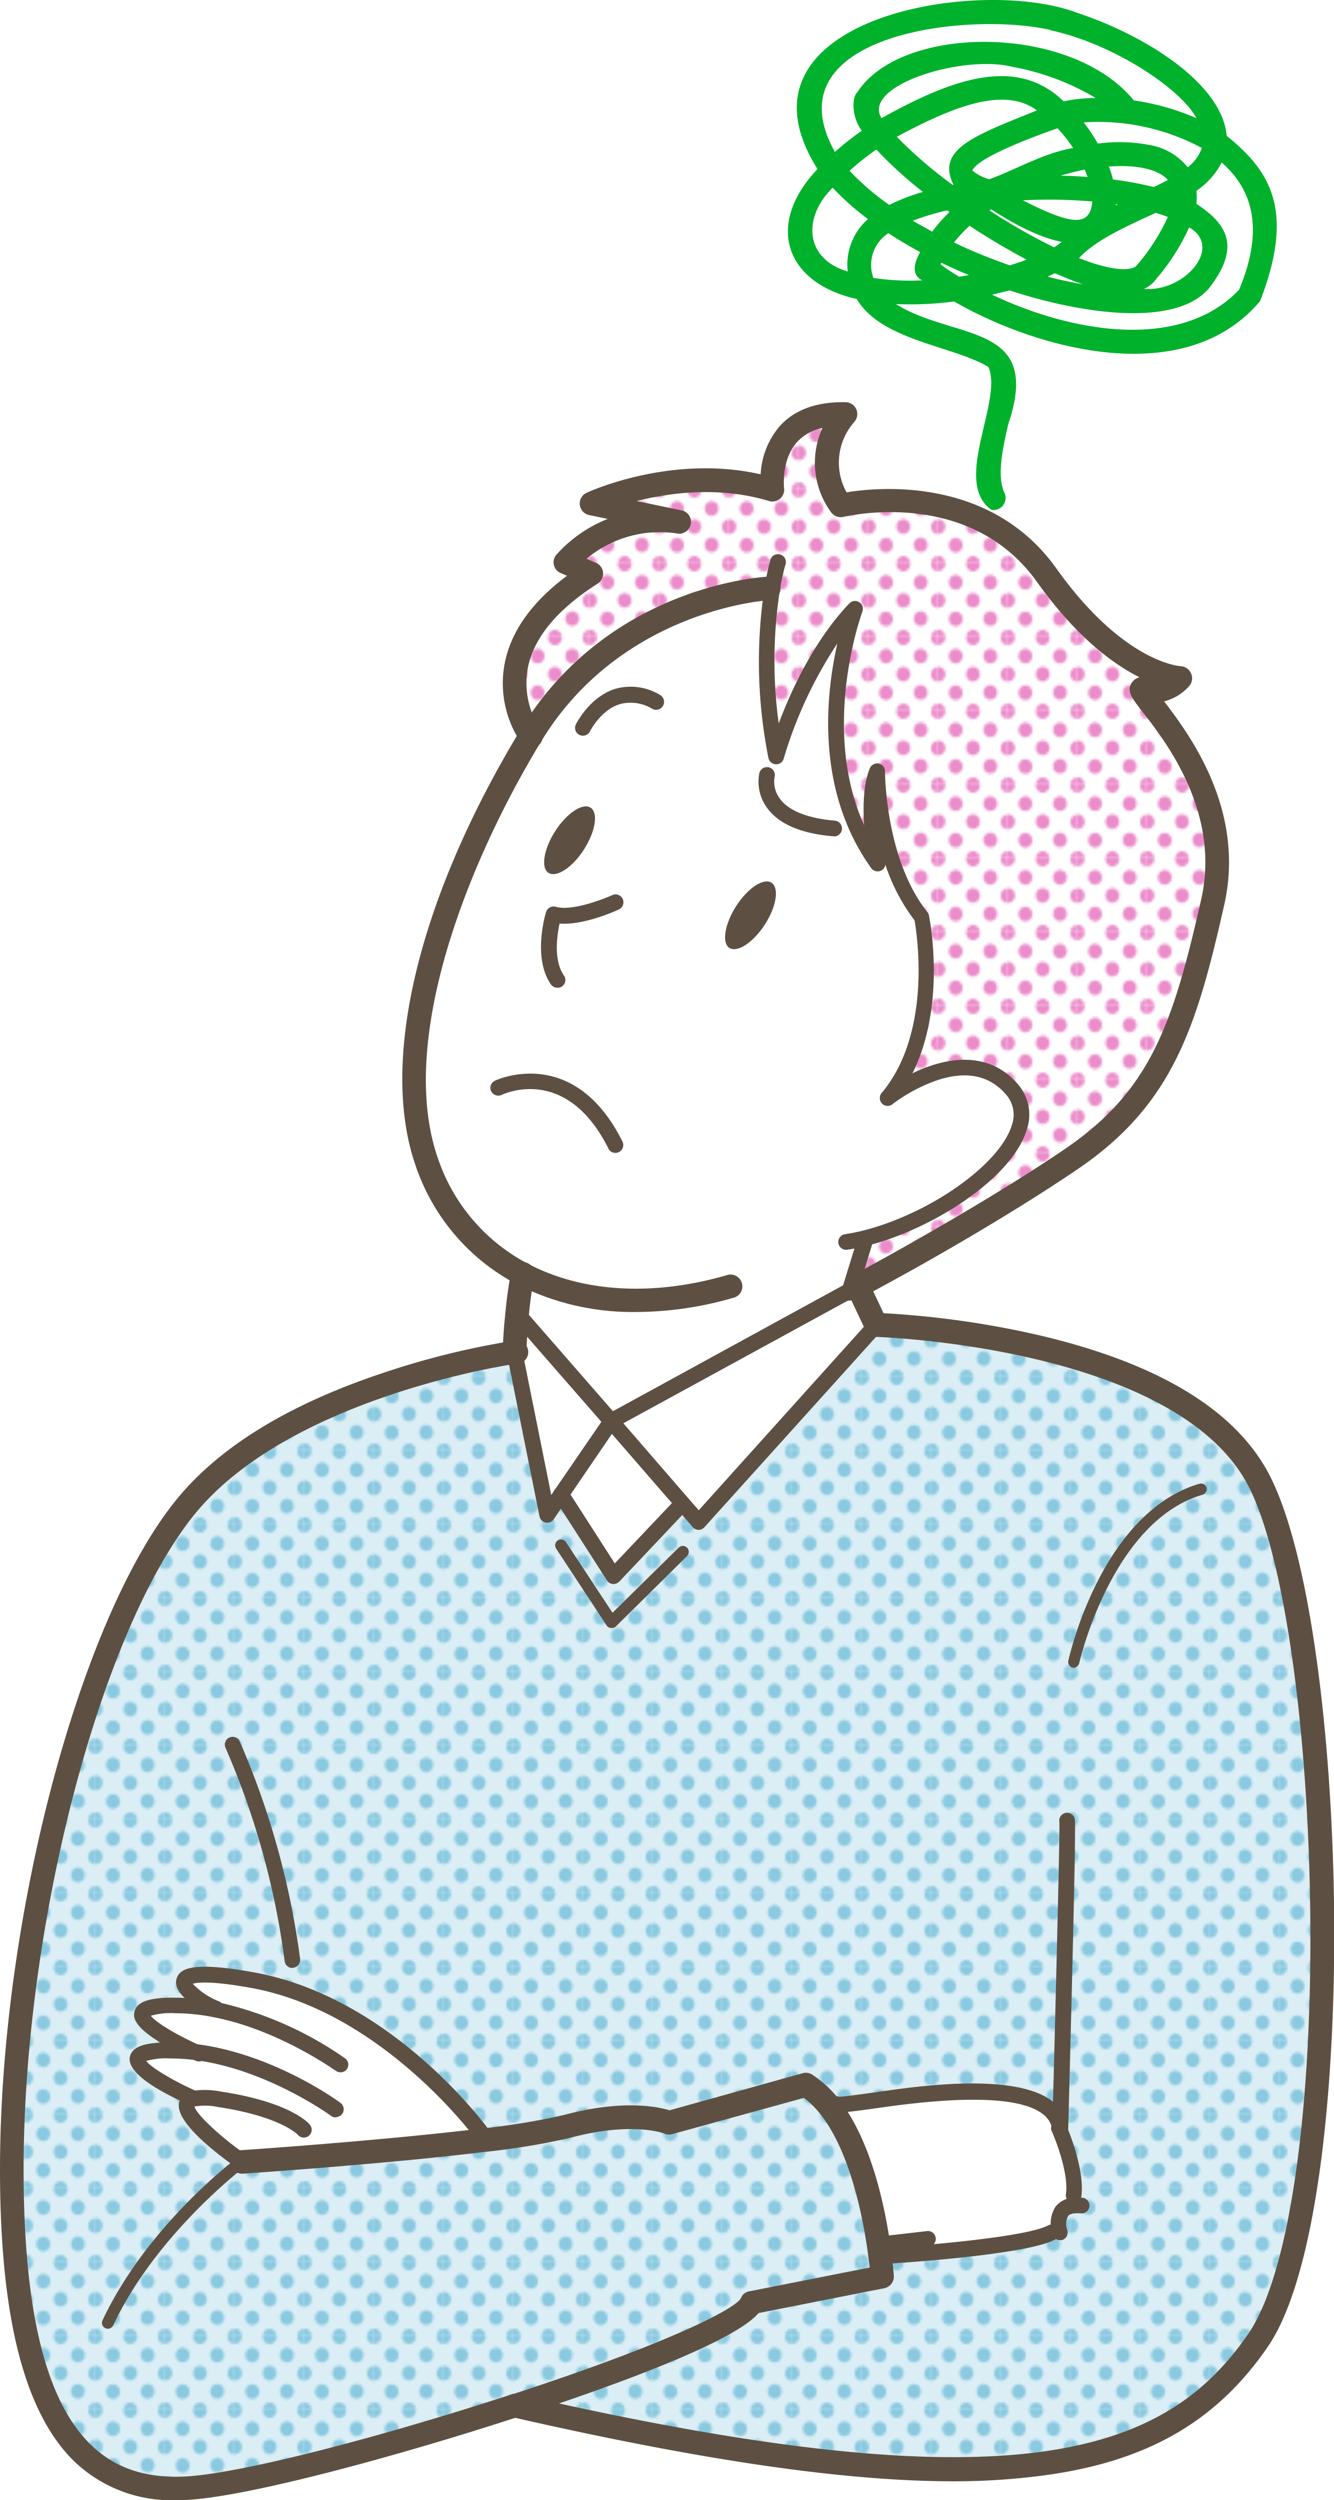 <svg xmlns="http://www.w3.org/2000/svg" xmlns:xlink="http://www.w3.org/1999/xlink" viewBox="0 0 188.78 353.8"><defs><style>.cls-1{fill:none;}.cls-2{fill:#8ac9e0;}.cls-3{fill:#ec8dcb;}.cls-4{fill:#fff;}.cls-5{fill:url(#新規パターンスウォッチ_9);}.cls-6{opacity:0.5;}.cls-7{fill:#b8deec;}.cls-8{fill:url(#新規パターンスウォッチ_16);}.cls-9{fill:#5d5042;}.cls-10{fill:#00b22b;}</style><pattern id="新規パターンスウォッチ_9" data-name="新規パターンスウォッチ 9" width="28.8" height="28.8" patternTransform="translate(14.48 6.69) scale(0.34 0.36)" patternUnits="userSpaceOnUse" viewBox="0 0 28.8 28.8"><rect class="cls-1" width="28.8" height="28.8"/><path class="cls-3" d="M28.8,31.79a2.88,2.88,0,1,0-2.88-2.88A2.88,2.88,0,0,0,28.8,31.79Z"/><path class="cls-3" d="M14.4,31.79a2.88,2.88,0,1,0-2.88-2.88A2.88,2.88,0,0,0,14.4,31.79Z"/><path class="cls-3" d="M28.8,17.39a2.88,2.88,0,1,0-2.88-2.88A2.88,2.88,0,0,0,28.8,17.39Z"/><path class="cls-3" d="M14.4,17.28a2.88,2.88,0,1,0-2.88-2.88A2.88,2.88,0,0,0,14.4,17.28Z"/><path class="cls-3" d="M7.2,24.59a2.88,2.88,0,1,0-2.88-2.88A2.88,2.88,0,0,0,7.2,24.59Z"/><path class="cls-3" d="M21.6,24.48a2.88,2.88,0,1,0-2.88-2.88A2.88,2.88,0,0,0,21.6,24.48Z"/><path class="cls-3" d="M7.2,10.19A2.88,2.88,0,1,0,4.32,7.31,2.88,2.88,0,0,0,7.2,10.19Z"/><path class="cls-3" d="M21.6,10.19a2.88,2.88,0,1,0-2.88-2.88A2.88,2.88,0,0,0,21.6,10.19Z"/><path class="cls-3" d="M0,31.68a2.79,2.79,0,0,0,2.88-2.77,3,3,0,0,0-2.88-3,2.88,2.88,0,0,0,0,5.76Z"/><path class="cls-3" d="M0,17.28A2.88,2.88,0,0,0,2.88,14.4,2.88,2.88,0,0,0,0,11.52,3.09,3.09,0,0,0-2.88,14.4,2.88,2.88,0,0,0,0,17.28Z"/><path class="cls-3" d="M28.8,3A2.88,2.88,0,0,0,31.68.11a2.88,2.88,0,0,0-5.76,0A2.88,2.88,0,0,0,28.8,3Z"/><path class="cls-3" d="M14.4,3A2.88,2.88,0,0,0,17.28.11a2.88,2.88,0,0,0-5.76,0A2.88,2.88,0,0,0,14.4,3Z"/><path class="cls-3" d="M0,2.88A2.88,2.88,0,0,0,2.88,0,3.09,3.09,0,0,0,0-2.88,2.88,2.88,0,0,0-2.88,0,2.88,2.88,0,0,0,0,2.88Z"/></pattern><pattern id="新規パターンスウォッチ_16" data-name="新規パターンスウォッチ 16" width="28.8" height="28.8" patternTransform="translate(3.68 6.99) scale(0.34 0.36)" patternUnits="userSpaceOnUse" viewBox="0 0 28.8 28.8"><rect class="cls-1" width="28.8" height="28.8"/><path class="cls-2" d="M28.8,31.79a2.88,2.88,0,1,0-2.88-2.88A2.88,2.88,0,0,0,28.8,31.79Z"/><path class="cls-2" d="M14.4,31.79a2.88,2.88,0,1,0-2.88-2.88A2.88,2.88,0,0,0,14.4,31.79Z"/><path class="cls-2" d="M28.8,17.39a2.88,2.88,0,1,0-2.88-2.88A2.88,2.88,0,0,0,28.8,17.39Z"/><path class="cls-2" d="M14.4,17.28a2.88,2.88,0,1,0-2.88-2.88A2.88,2.88,0,0,0,14.4,17.28Z"/><path class="cls-2" d="M7.2,24.59a2.88,2.88,0,1,0-2.88-2.88A2.88,2.88,0,0,0,7.2,24.59Z"/><path class="cls-2" d="M21.6,24.48a2.88,2.88,0,1,0-2.88-2.88A2.88,2.88,0,0,0,21.6,24.48Z"/><path class="cls-2" d="M7.2,10.19A2.88,2.88,0,1,0,4.32,7.31,2.88,2.88,0,0,0,7.2,10.19Z"/><path class="cls-2" d="M21.6,10.19a2.88,2.88,0,1,0-2.88-2.88A2.88,2.88,0,0,0,21.6,10.19Z"/><path class="cls-2" d="M0,31.68a2.79,2.79,0,0,0,2.88-2.77,3,3,0,0,0-2.88-3,2.88,2.88,0,0,0,0,5.76Z"/><path class="cls-2" d="M0,17.28A2.88,2.88,0,0,0,2.88,14.4,2.88,2.88,0,0,0,0,11.52,3.09,3.09,0,0,0-2.88,14.4,2.88,2.88,0,0,0,0,17.28Z"/><path class="cls-2" d="M28.8,3A2.88,2.88,0,0,0,31.68.11a2.88,2.88,0,0,0-5.76,0A2.88,2.88,0,0,0,28.8,3Z"/><path class="cls-2" d="M14.4,3A2.88,2.88,0,0,0,17.28.11a2.88,2.88,0,0,0-5.76,0A2.88,2.88,0,0,0,14.4,3Z"/><path class="cls-2" d="M0,2.88A2.88,2.88,0,0,0,2.88,0,3.09,3.09,0,0,0,0-2.88,2.88,2.88,0,0,0-2.88,0,2.88,2.88,0,0,0,0,2.88Z"/></pattern></defs><g id="レイヤー_2" data-name="レイヤー 2"><g id="イラストうえ"><path class="cls-4" d="M120.15,71.29s13.37-4.12,21.14,3.63,9.33,13,16.54,16.82l7.2,3.82-3.09,2s11.69,11.63,10.24,22.79-1.43,30.42-14.22,38.54S118.06,182,118.06,182L87.67,153l-13.3-50S71.81,92.2,76,88s5.28-7.82,5.81-7.6S80.61,79,80.61,79s6.13-4.91,9.93-5.11-5-3.35-5-3.35,3-3.17,14.9-2.57,8.1,1.11,8.1,1.11,1.38-7.8,4.73-9a27.92,27.92,0,0,1,4.82-1.46S115.66,69.49,120.15,71.29Z"/><path class="cls-4" d="M120.24,182.62l2.29-7.43c11.95-3.06,26.66-14.22,20.6-21.12-6.39-7.28-17,.93-17.49,1.29,8.09-9.67,4.83-25.59,4.83-25.59-6.41-8-6.28-20.64-6.28-20.64-1.82,4.32,0,13.07,0,13.07-11-15.28-3.13-36-3.13-36-7.71,8-11.22,20.89-11.22,20.89a67.65,67.65,0,0,1-.54-23.77h-.52s-21.68,1-33.7,20.9c0,0-8.91-11.89,8.61-23l-3.64-1.56a18,18,0,0,1,16.19-5.75L83.69,71.25s12.68-5.87,25.61-2c0,0-1.43-11,10.33-10.71A10.39,10.39,0,0,0,119,71.52s18.81-4.58,29.13,9.86S167,95.94,167,95.94A4.92,4.92,0,0,1,162,97.51c-3.14-.92,13.71,12.27,9.66,30.17s-7.31,27.69-20,36.32c-9.35,6.36-21.41,13.16-27.07,16.27l-.6.33-.9.49-.49.27-1,.55-.15.09h0a0,0,0,0,1,0,0h0Z"/><path class="cls-5" d="M120.24,182.62l2.29-7.43c11.95-3.06,26.66-14.22,20.6-21.12-6.39-7.28-17,.93-17.49,1.29,8.09-9.67,4.83-25.59,4.83-25.59-6.41-8-6.28-20.64-6.28-20.64-1.82,4.32,0,13.07,0,13.07-11-15.28-3.13-36-3.13-36-7.71,8-11.22,20.89-11.22,20.89a67.65,67.65,0,0,1-.54-23.77h-.52s-21.68,1-33.7,20.9c0,0-8.91-11.89,8.61-23l-3.64-1.56a18,18,0,0,1,16.19-5.75L83.69,71.25s12.68-5.87,25.61-2c0,0-1.43-11,10.33-10.71A10.39,10.39,0,0,0,119,71.52s18.81-4.58,29.13,9.86S167,95.94,167,95.94A4.92,4.92,0,0,1,162,97.51c-3.14-.92,13.71,12.27,9.66,30.17s-7.31,27.69-20,36.32c-9.35,6.36-21.41,13.16-27.07,16.27l-.6.33-.9.49-.49.27-1,.55-.15.09h0a0,0,0,0,1,0,0h0Z"/><polygon class="cls-4" points="96.56 212.72 86.84 223.04 79.4 211.46 86.49 201.09 96.56 212.72"/><path class="cls-4" d="M72.81,191.34s0-2,.29-4.69l.85.08,12.54,14.36L79.4,211.46l-2,2.87Z"/><path class="cls-4" d="M123.93,187.51S167,188.68,178,209.32,191.16,312,178,331.19s-36.92,24.9-105.19,9.23h0c-18.07,5.9-38.28,11.22-46.39,11.67C10.56,353,1.67,340.59,1.67,307s10.45-76.28,24.56-93.69,46.58-21.95,46.58-21.95l4.62,23,2-2.87L86.84,223l9.72-10.32,2.3,2.66Zm26,128.17c-.19-.8-.57-3.43,2.17-3.6l0-1.4c.52-3.66-2.06-9.53-2.06-9.53-1.13-7.74-20.6-4.7-26-3.93-4.77.67-5.74.69-5.85.62l-.56.43c4.63,6,6.4,16.21,7,21.09l1.38-.18s19-1.18,22.93-3.27ZM27.43,297c-4.38,1.09,6.76,8.91,6.76,8.91s19.8-1.32,34.07-3.07l-.11-.92S55,283.78,35.9,280.25c-14.12-2.61-10.32,1.7-5.49,3.92l0,.17a30.32,30.32,0,0,0-5.65-.56c-11,0,.82,5.64,3,6.64a27.63,27.63,0,0,0-3.65-.25c-12.08,0,3.33,6.79,3.33,6.79Z"/><g class="cls-6"><path class="cls-7" d="M123.93,187.51S167,188.68,178,209.32,191.16,312,178,331.19s-36.92,24.9-105.19,9.23h0c-18.07,5.9-38.28,11.22-46.39,11.67C10.56,353,1.67,340.59,1.67,307s10.45-76.28,24.56-93.69,46.58-21.95,46.58-21.95l4.62,23,2-2.87L86.84,223l9.72-10.32,2.3,2.66Zm26,128.17c-.19-.8-.57-3.43,2.17-3.6l0-1.4c.52-3.66-2.06-9.53-2.06-9.53-1.13-7.74-20.6-4.7-26-3.93-4.77.67-5.74.69-5.85.62l-.56.43c4.63,6,6.4,16.21,7,21.09l1.38-.18s19-1.18,22.93-3.27ZM27.43,297c-4.38,1.09,6.76,8.91,6.76,8.91s19.8-1.32,34.07-3.07l-.11-.92S55,283.78,35.9,280.25c-14.12-2.61-10.32,1.7-5.49,3.92l0,.17a30.32,30.32,0,0,0-5.65-.56c-11,0,.82,5.64,3,6.64a27.63,27.63,0,0,0-3.65-.25c-12.08,0,3.33,6.79,3.33,6.79Z"/></g><path class="cls-8" d="M123.93,187.51S167,188.68,178,209.32,191.16,312,178,331.19s-36.92,24.9-105.19,9.23h0c-18.07,5.9-38.28,11.22-46.39,11.67C10.56,353,1.67,340.59,1.67,307s10.45-76.28,24.56-93.69,46.58-21.95,46.58-21.95l4.62,23,2-2.87L86.84,223l9.72-10.32,2.3,2.66Zm26,128.17c-.19-.8-.57-3.43,2.17-3.6l0-1.4c.52-3.66-2.06-9.53-2.06-9.53-1.13-7.74-20.6-4.7-26-3.93-4.77.67-5.74.69-5.85.62l-.56.43c4.63,6,6.4,16.21,7,21.09l1.38-.18s19-1.18,22.93-3.27ZM27.43,297c-4.38,1.09,6.76,8.91,6.76,8.91s19.8-1.32,34.07-3.07l-.11-.92S55,283.78,35.9,280.25c-14.12-2.61-10.32,1.7-5.49,3.92l0,.17a30.32,30.32,0,0,0-5.65-.56c-11,0,.82,5.64,3,6.64a27.63,27.63,0,0,0-3.65-.25c-12.08,0,3.33,6.79,3.33,6.79Z"/><path class="cls-4" d="M150,301.15s2.58,5.87,2.06,9.53l0,1.4c-2.74.17-2.36,2.8-2.17,3.6l-1.07.23c-4,2.09-22.93,3.27-22.93,3.27l-1.38.18c-.6-4.88-2.37-15.05-7-21.09l.56-.43c.11.07,1.08.05,5.85-.62C129.36,296.45,148.83,293.41,150,301.15Z"/><path class="cls-4" d="M125.64,155.36c.47-.36,11.1-8.57,17.49-1.29,6.06,6.9-8.65,18.06-20.6,21.12l-2.29,7.43L86.49,201.09,74,186.73l-.85-.08a59.29,59.29,0,0,1,.85-6.38,28,28,0,0,1-13.5-15.75c-5.74-16.2,2.61-40.49,14.63-60.35s33.7-20.9,33.7-20.9h.52a67.65,67.65,0,0,0,.54,23.77s3.51-12.93,11.22-20.89c0,0-7.84,20.77,3.13,36.05,0,0-1.82-8.75,0-13.07,0,0-.13,12.67,6.28,20.64C130.47,129.77,133.73,145.69,125.64,155.36Zm-17.4-24.53c1.64-2.54,2.06-5.19.93-5.92s-3.35.78-5,3.32-2.05,5.2-.93,5.92S106.61,133.38,108.24,130.83Zm-25.6-10.62c1.63-2.55,2.06-5.2.93-5.92s-3.36.77-5,3.32-2,5.2-.93,5.92S81,122.76,82.64,120.21Z"/><polygon class="cls-4" points="120.24 182.63 121.34 182.03 123.93 187.51 98.86 215.38 96.56 212.72 86.49 201.09 120.24 182.63"/><path class="cls-9" d="M109.17,124.91c1.13.73.71,3.38-.93,5.92s-3.87,4-5,3.32-.7-3.37.93-5.92S108.05,124.19,109.17,124.91Z"/><path class="cls-9" d="M83.57,114.29c1.13.72.7,3.37-.93,5.92s-3.86,4-5,3.32-.7-3.38.93-5.92S82.45,113.57,83.57,114.29Z"/><path class="cls-4" d="M30.38,284.34l0-.17c-4.83-2.22-8.63-6.53,5.49-3.92,19.06,3.53,32.25,21.68,32.25,21.68l.11.92c-14.27,1.75-34.07,3.07-34.07,3.07S23.05,298.1,27.43,297l0-.05s-15.41-6.79-3.33-6.79a27.63,27.63,0,0,1,3.65.25c-2.18-1-14-6.64-3-6.64A30.32,30.32,0,0,1,30.38,284.34Z"/><path class="cls-9" d="M90,185.66a36,36,0,0,1-16.84-3.91,29.69,29.69,0,0,1-14.3-16.67c-5.22-14.75.3-37.85,14.78-61.78C86,82.92,107.78,81.65,108.7,81.6a1.69,1.69,0,0,1,1.75,1.59,1.68,1.68,0,0,1-1.59,1.75c-.32,0-21,1.32-32.35,20.09C65.73,122.85,56.26,147.69,62,164a26.35,26.35,0,0,0,12.71,14.83c7.71,4.06,17.69,4.64,28.1,1.63a1.67,1.67,0,1,1,.93,3.2A49.6,49.6,0,0,1,90,185.66Z"/><path class="cls-9" d="M121.34,183.69a1.68,1.68,0,1,1,1.2-.5A1.71,1.71,0,0,1,121.34,183.69Z"/><path class="cls-9" d="M121.39,183.66a1.67,1.67,0,0,1-.87-3.09l.16-.09a1.7,1.7,0,0,1,2.3.64,1.65,1.65,0,0,1-.63,2.25l-.09,0A1.61,1.61,0,0,1,121.39,183.66Z"/><path class="cls-9" d="M122.59,183a1.69,1.69,0,0,1-1.49-.88,1.65,1.65,0,0,1,.68-2.25l.45-.24.62-.34.89-.49c4.94-2.72,17.43-9.72,26.94-16.19,12.06-8.21,15.27-17.5,19.3-35.31,2.79-12.32-5-22.36-8.35-26.64-1.5-1.93-2.25-2.9-1.44-4.09a1.83,1.83,0,0,1,1.07-.73c-3.73-1.86-8.92-5.67-14.52-13.5C137.22,69,120.08,73,119.36,73.14a1.68,1.68,0,0,1-1.77-.68,11.82,11.82,0,0,1-1.19-11.91,6.74,6.74,0,0,0-3.6,2c-2.3,2.55-1.84,6.51-1.84,6.54a1.67,1.67,0,0,1-2.14,1.81c-7-2.12-14-1.19-18.72,0l6.48,1.35A1.67,1.67,0,0,1,96,75.52a16.2,16.2,0,0,0-13,3.55l1.35.58a1.67,1.67,0,0,1,.23,2.94c-5.75,3.65-9.08,7.7-9.9,12a11.91,11.91,0,0,0,1.74,8.54,1.67,1.67,0,1,1-2.67,2,15,15,0,0,1-2.36-11.08c.84-4.6,3.81-8.81,8.85-12.57l-.85-.37a1.63,1.63,0,0,1-1-1.13,1.66,1.66,0,0,1,.32-1.45A19.25,19.25,0,0,1,86,73.43l-2.61-.54A1.67,1.67,0,0,1,83,69.74c.52-.24,12.06-5.48,24.64-2.62a11.39,11.39,0,0,1,2.68-6.79c2.11-2.36,5.28-3.5,9.36-3.41a1.67,1.67,0,0,1,1.19,2.81,8.7,8.7,0,0,0-1.07,9.94c4.49-.74,20.38-2.27,29.67,10.74C159,93.81,167,94.27,167.08,94.27a1.69,1.69,0,0,1,1.46,1,1.66,1.66,0,0,1-.19,1.74,7,7,0,0,1-3.61,2.24c3.83,5,11.51,15.54,8.5,28.83-3.87,17.1-7.19,28.15-20.68,37.33-9.28,6.31-21,13-27.2,16.35l-1.49.82-.49.26A1.6,1.6,0,0,1,122.59,183Z"/><path class="cls-9" d="M119.75,176.86a1.11,1.11,0,0,1-.16-2.21c.86-.13,1.76-.31,2.66-.54,9.44-2.42,19.22-9.35,20.92-14.84a4.35,4.35,0,0,0-.88-4.47c-2.33-2.66-5.62-3.3-9.77-1.9a23.15,23.15,0,0,0-6.15,3.3,1.11,1.11,0,0,1-1.51-1.63l.1-.09c4.41-3.44,13.38-7.56,19-1.15a6.57,6.57,0,0,1,1.32,6.6c-2.13,6.88-13.35,14-22.49,16.33a28,28,0,0,1-2.89.59Z"/><path class="cls-9" d="M125.64,156.47a1.08,1.08,0,0,1-.71-.26,1.12,1.12,0,0,1-.14-1.57c7.1-8.48,5-22.36,4.63-24.4a27.07,27.07,0,0,1-4.13-7.88,1.11,1.11,0,0,1-.65.86,1.12,1.12,0,0,1-1.35-.37c-7.89-11-6.45-24.48-4.79-31.8a60.71,60.71,0,0,0-7.59,16.29,1.11,1.11,0,0,1-1.11.82,1.13,1.13,0,0,1-1.06-.91,69.68,69.68,0,0,1-.54-24.16A37.29,37.29,0,0,1,109,79.3a1.12,1.12,0,1,1,2.14.64,31.32,31.32,0,0,0-.77,3.52,65.52,65.52,0,0,0-.17,18.92c1.71-4.57,5-11.77,10-17a1.09,1.09,0,0,1,1.39-.16,1.11,1.11,0,0,1,.45,1.33c-.07.18-6,16.38.25,30.24-.18-2.73-.11-5.89.81-8.08a1.14,1.14,0,0,1,1.26-.66,1.1,1.1,0,0,1,.88,1.1c0,.13,0,12.38,6,19.93a1.17,1.17,0,0,1,.22.48c.14.67,3.27,16.56-5.06,26.52A1.13,1.13,0,0,1,125.64,156.47Z"/><path class="cls-9" d="M120.15,184.05a1.24,1.24,0,0,1-.33,0,1.12,1.12,0,0,1-.74-1.39l.09-.32,2.29-7.44a1.11,1.11,0,0,1,2.13.65l-2.38,7.75A1.11,1.11,0,0,1,120.15,184.05Z"/><path class="cls-9" d="M135,351.13c-15.59,0-35.85-3-62.52-9.08a1.67,1.67,0,1,1,.74-3.26c70.2,16.11,91.62,8.68,103.44-8.55,5.71-8.3,9.06-31.07,8.76-59.41-.29-26.91-3.85-51.31-8.85-60.73-10.39-19.53-52.23-20.91-52.65-20.92a1.7,1.7,0,0,1-1.47-1l-2.59-5.49a1.6,1.6,0,0,1-.16-.71,1.67,1.67,0,0,1,3.22-.62l2.12,4.47a129.82,129.82,0,0,1,22.23,3.17c16.61,3.93,27.46,10.48,32.25,19.49,11.46,21.56,13.32,104-.1,123.59-7.5,10.93-17.72,16.61-33.11,18.39A96.63,96.63,0,0,1,135,351.13Z"/><path class="cls-9" d="M24.93,353.8a19.89,19.89,0,0,1-14.21-5.29C3.51,341.68,0,328.1,0,307c0-35.27,11.18-77.78,24.93-94.74,6.05-7.48,15.93-13.55,29.35-18a113.48,113.48,0,0,1,18.3-4.52A1.67,1.67,0,1,1,73,193c-.31,0-32,4.65-45.51,21.35C14.19,230.8,3.34,272.36,3.34,307c0,20.15,3.17,32.94,9.68,39.11,3.4,3.22,7.75,4.64,13.31,4.33,7.4-.4,26.3-5.17,46-11.59l.09,0c22.29-7.27,31.59-12.12,32.41-13.61a1.58,1.58,0,0,1,1.23-1l17-3.36c0-.35-.08-.77-.14-1.23-.51-4.15-2.19-14.43-6.66-20.27a13.46,13.46,0,0,0-2.49-2.51L95.13,302a1.75,1.75,0,0,1-1.13-.08s-4.42-1.78-13.35.61a100.82,100.82,0,0,1-12.18,2c-14.16,1.73-34,3.06-34.17,3.07a1.67,1.67,0,0,1-.22-3.33c.2,0,19.92-1.34,34-3.06a96.32,96.32,0,0,0,11.73-1.92c8.32-2.23,13.28-1.17,14.94-.66l18.83-5.25a1.66,1.66,0,0,1,1.34.19,15.32,15.32,0,0,1,3.94,3.7c4.8,6.26,6.66,16.41,7.34,21.9.21,1.75.29,2.83.29,2.88a1.68,1.68,0,0,1-1.34,1.75l-17.8,3.52c-3.53,4.12-20.13,10.18-34,14.71l-.09,0C57,347.34,35.43,353.27,26.51,353.76,26,353.79,25.45,353.8,24.93,353.8Z"/><path class="cls-9" d="M150,302.26h0a1.11,1.11,0,0,1-1.08-1.14c.44-16.61,1.07-41.75,1-43.26a1.11,1.11,0,0,1,2.18-.44c.15.56-.17,15.28-.93,43.76A1.11,1.11,0,0,1,150,302.26Z"/><path class="cls-9" d="M72.81,193h0a1.68,1.68,0,0,1-1.65-1.7c0-.08,0-2.05.29-4.82.14-1.59.4-4,.88-6.54a1.67,1.67,0,0,1,3.28.64,62,62,0,0,0-.83,6.2c-.24,2.64-.28,4.56-.28,4.57A1.67,1.67,0,0,1,72.81,193Z"/><path class="cls-9" d="M86.49,202.21a1.12,1.12,0,0,1-.84-.38L73.11,187.46A1.12,1.12,0,0,1,74.79,186l11.95,13.7,34-18.6.12-.07,3.15-1.73a1.13,1.13,0,0,1,1.52.44,1.11,1.11,0,0,1-.44,1.51L122,183l-.08,0-1.1.59L87,202.07A1.17,1.17,0,0,1,86.49,202.21Z"/><path class="cls-9" d="M98.86,216.49h0a1.08,1.08,0,0,1-.83-.39L86.59,202.91,78.35,215a1.11,1.11,0,0,1-2-.41l-4.62-23a1.11,1.11,0,1,1,2.18-.44l4.1,20.4,7.57-11.05a1.12,1.12,0,0,1,.86-.49,1.08,1.08,0,0,1,.9.39l11.54,13.32,24.23-26.92a1.12,1.12,0,1,1,1.66,1.49L99.68,216.12A1.09,1.09,0,0,1,98.86,216.49Z"/><path class="cls-9" d="M86.84,224.15h-.11a1.08,1.08,0,0,1-.83-.5l-7.44-11.58a1.11,1.11,0,0,1,1.87-1.21L87,221.24,95.75,212a1.11,1.11,0,1,1,1.62,1.52L87.65,223.8A1.15,1.15,0,0,1,86.84,224.15Z"/><path class="cls-9" d="M86.54,230.38h-.09a.84.84,0,0,1-.61-.37L78.7,219.14a.83.83,0,0,1,1.39-.92l6.59,10L96,219.05a.84.84,0,1,1,1.18,1.19l-10,9.89A.79.79,0,0,1,86.54,230.38Z"/><path class="cls-9" d="M152,236l-.19,0a.84.84,0,0,1-.63-1,52.63,52.63,0,0,1,4-10.94c3.8-7.56,8.84-12.44,14.57-14.1a.83.83,0,0,1,1,.56.84.84,0,0,1-.57,1c-12.82,3.73-17.4,23.6-17.45,23.8A.84.84,0,0,1,152,236Z"/><path class="cls-9" d="M150,302.26a1.11,1.11,0,0,1-1.1-.95c-.43-2.92-5-5.82-24.23-3.07l-.54.08c-6,.84-6.19.73-6.62.45a1.13,1.13,0,0,1-.51-1.06,1.17,1.17,0,0,1,.88-1,1.07,1.07,0,0,1,.81,0c.57,0,1.92-.18,5.13-.62l.53-.08c7-1,25.5-3.65,26.75,4.95a1.11,1.11,0,0,1-.94,1.26Z"/><path class="cls-9" d="M124.55,318.72a1.11,1.11,0,0,1-.12-2.22l6.82-.79a1.12,1.12,0,0,1,.26,2.22l-6.83.78Z"/><path class="cls-9" d="M125.89,320.29a1.12,1.12,0,0,1-.06-2.23c5.21-.32,19.41-1.51,22.48-3.14a1.11,1.11,0,1,1,1,2c-4,2.14-21.42,3.27-23.39,3.4Z"/><path class="cls-9" d="M152,311.8h-.16a1.13,1.13,0,0,1-1-1.26c.48-3.3-1.95-8.88-2-8.94a1.1,1.1,0,0,1,.57-1.46,1.12,1.12,0,0,1,1.47.57c.11.25,2.7,6.21,2.14,10.14A1.12,1.12,0,0,1,152,311.8Z"/><path class="cls-9" d="M150,317a1.12,1.12,0,0,1-1.08-.82l-.06-.22a4.59,4.59,0,0,1,.52-3.71A3.43,3.43,0,0,1,152,311a6.06,6.06,0,0,1,1.2,0,1.11,1.11,0,0,1-.28,2.21,4.27,4.27,0,0,0-.79,0c-.74.05-.94.32-1,.41a2.5,2.5,0,0,0-.14,1.83l.05.18a1.11,1.11,0,0,1-.77,1.37A1,1,0,0,1,150,317Z"/><path class="cls-9" d="M41.38,278.49a1.1,1.1,0,0,1-1.1-1,111.44,111.44,0,0,0-8.4-30.23,1.11,1.11,0,0,1,2-.94,114.58,114.58,0,0,1,8.59,30.9,1.12,1.12,0,0,1-1,1.24Z"/><path class="cls-9" d="M15.26,329.54a.85.85,0,0,1-.35-.08.83.83,0,0,1-.4-1.11c6.28-13.36,18.66-22.71,19.18-23.1a.83.83,0,1,1,1,1.33c-.12.1-12.57,9.51-18.67,22.48A.86.86,0,0,1,15.26,329.54Z"/><path class="cls-9" d="M68.16,303.05a1.12,1.12,0,0,1-.91-.46c-.13-.18-13.16-17.84-31.55-21.25-5.83-1.07-7.81-.8-8.43-.62a10.27,10.27,0,0,0,3.6,2.44,1.11,1.11,0,1,1-.93,2c-1.35-.62-5.68-2.83-4.94-5.19.43-1.35,2.08-2.5,11.1-.83,19.28,3.56,32.41,21.36,33,22.12a1.11,1.11,0,0,1-.25,1.55A1.08,1.08,0,0,1,68.16,303.05Z"/><path class="cls-9" d="M48.18,293.25a1.09,1.09,0,0,1-.66-.22c-.08,0-8-5.79-17.35-7.59a28.43,28.43,0,0,0-5.44-.55,10.37,10.37,0,0,0-3.39.36c.6.79,3,2.4,6.85,4.15l.34.16a1.11,1.11,0,1,1-.94,2l-.31-.14c-8.83-4.05-8.41-6-8.25-6.73.39-1.79,3.1-2,5.7-2a31.05,31.05,0,0,1,5.86.59,50.56,50.56,0,0,1,18.25,8,1.1,1.1,0,0,1,.23,1.55A1.09,1.09,0,0,1,48.18,293.25Z"/><path class="cls-9" d="M47.53,299.64a1.15,1.15,0,0,1-.66-.21c-.09-.07-9.08-6.6-19.28-7.91a26.51,26.51,0,0,0-3.51-.23,10.06,10.06,0,0,0-3.39.36c.71.93,3.85,2.83,7.17,4.29a1.11,1.11,0,0,1-.89,2c-7.59-3.34-8.86-5.58-8.59-6.87.38-1.81,3.1-2.05,5.7-2.05a28.94,28.94,0,0,1,3.79.25c10.79,1.39,19.94,8,20.32,8.32a1.11,1.11,0,0,1-.66,2Z"/><path class="cls-9" d="M34.19,307a1.18,1.18,0,0,1-.64-.2c-3.28-2.3-8.71-6.56-8.22-9.19a2.19,2.19,0,0,1,1.83-1.71,11.26,11.26,0,0,1,4,.06c9.73,1.46,12.41,4.37,12.68,4.69a1.11,1.11,0,0,1-1.69,1.45c-.07-.08-2.53-2.62-11.32-3.94a8.66,8.66,0,0,0-3.14-.09.58.58,0,0,0-.17,0c.23,1.09,3.54,4.21,7.3,6.85a1.12,1.12,0,0,1-.64,2Z"/><path class="cls-9" d="M82.49,104.11A1.24,1.24,0,0,1,82,104a1.12,1.12,0,0,1-.51-1.49c.08-.15,1.89-3.8,5.47-5a8,8,0,0,1,6.41.81,1.11,1.11,0,1,1-1.05,2,5.84,5.84,0,0,0-4.66-.66c-2.68.86-4.15,3.8-4.17,3.83A1.12,1.12,0,0,1,82.49,104.11Z"/><path class="cls-9" d="M118.06,118.35H118c-4.63-.37-7.81-1.74-9.47-4.06a6.24,6.24,0,0,1-1.07-4.89,1.11,1.11,0,0,1,2.16.53,4,4,0,0,0,.75,3.1c1.25,1.72,4,2.79,7.8,3.1a1.12,1.12,0,0,1-.08,2.23Z"/><path class="cls-9" d="M78.87,139.77a1.13,1.13,0,0,1-.92-.48c-2.62-3.8-.75-10-.67-10.23a1.11,1.11,0,0,1,1.37-.74c2.24.64,6.52-1,8-1.65a1.1,1.1,0,0,1,1.47.54,1.12,1.12,0,0,1-.53,1.48c-.55.26-5,2.27-8.4,2-.37,1.68-.88,5.2.62,7.36a1.11,1.11,0,0,1-.29,1.55A1,1,0,0,1,78.87,139.77Z"/><path class="cls-9" d="M87.1,163.15a1.12,1.12,0,0,1-1-.62c-5.93-11.86-14.73-7.77-15.1-7.59a1.13,1.13,0,0,1-1.49-.52,1.11,1.11,0,0,1,.51-1.48c.11-.06,11.13-5.29,18.07,8.6a1.12,1.12,0,0,1-1,1.61Z"/></g><g id="吹き出し"><path id="compound-path" class="cls-10" d="M140.29,72.14c-5.6-4,1.74-15.51-.43-20.22-5-3-15.12-3.7-18.62-9.61-9.95-2.21-13.11-10.39-5.55-18.39C102.32,2.72,138.28-3.52,152.37,1.79,162.44,5.12,173,12,173.59,19.22c6.2,5,9.69,10.56,4.74,23.37-10.52,12.59-31.42,6.93-43.31.07a47.69,47.69,0,0,1-8.24.37c8.36,5.21,20.81,2.51,15.9,17-.78,3.43-1.66,7.33-.52,9.75A1.7,1.7,0,0,1,140.29,72.14Zm.1-30.44C151.5,47,167,49.79,175.35,41c3.23-7.71,2.48-13.71-2.47-18a10.8,10.8,0,0,1-3.57,4,8.89,8.89,0,0,1,0,1.85c4.39,2.86,6.35,6.13,1.73,12-4.75,5.47-17.87,3.62-28.15.25C142.05,41.3,141.23,41.5,140.39,41.7ZM125.72,33a5.36,5.36,0,0,0-2.12,6.33,34.79,34.79,0,0,0,6.9.34c-1.7-.87-1-2.7-.29-4Q127.84,34.39,125.72,33Zm-7.88-6.44c-4.26,4.18-4,10.06,2.13,11.86A8.55,8.55,0,0,1,122.83,31,37.68,37.68,0,0,1,117.84,26.57Zm15.27,10.86c.8.59,1.68,1.17,2.61,1.74l1.4-.23c-1.33-.55-2.64-1.13-3.9-1.74A1.63,1.63,0,0,0,133.11,37.43Zm15.15,1.73c1.72.45,3.4.81,5,1.09-1.26-.42-2.59-1-4-1.57ZM135,34.32a76,76,0,0,0,7.91,3.23c.83-.26,1.63-.53,2.38-.81-2.69-1.41-5.44-3.05-8.08-4.79A19.6,19.6,0,0,0,135,34.32Zm28.79,4.92a4.28,4.28,0,0,1-1.91,1.64c5.78.48,11.25-5.94,6.4-8.7A30.41,30.41,0,0,1,163.82,39.24Zm-34.6-8c.89.54,1.8,1,2.73,1.55A21.44,21.44,0,0,1,134.37,30l-.32-.23A36.81,36.81,0,0,0,129.22,31.21Zm23.5,5.29c5.61,2.19,7.84,1.65,8.27.92a29,29,0,0,0,4.31-6.75c-.54-.21-1.11-.4-1.72-.58C159.61,31.94,155.05,33.94,152.72,36.5ZM140,29.76A83.68,83.68,0,0,0,149.16,35a9.51,9.51,0,0,0,1.1-.77c-2.69-.51-6.06-2.06-10-4.61Zm-19.76-5.58A36.07,36.07,0,0,0,125.85,29a27.65,27.65,0,0,1,4.76-1.84,56.79,56.79,0,0,1-6.59-6A37.26,37.26,0,0,0,120.21,24.18Zm24.52,4.17c7,3.57,9.51,3.75,9.82.16A72.33,72.33,0,0,0,144.73,28.35Zm-17.86-9a62.63,62.63,0,0,0,7.88,6.79l.15,0c-2.53-5.08,3.14-7,11.81-10.52C142.13,12.23,135,15,126.87,19.38Zm21.78-15.1c-11.67-2.7-39.85.59-30.53,17.25a41.9,41.9,0,0,1,3.81-3c-1.38-1.81-1.49-4.63-.65-5.42,6.19-9.67,30.26-9.78,39.14,1.13a34.19,34.19,0,0,1,8.87,2.52C167.16,12.61,157.6,6.2,148.65,4.28ZM137.6,24.12A6.18,6.18,0,0,0,140,25.37c3.86-1.42,7.73-3.73,11.86-4.42a20.29,20.29,0,0,0-2.21-2.8C139.6,21.7,137.85,23.46,137.6,24.12Zm20.3,4.77a1,1,0,0,1,0,.17l.27-.13ZM153.51,24c-1.14.23-2.3.52-3.45.87,1.3,0,2.59.08,3.85.17C153.79,24.74,153.66,24.39,153.51,24Zm3.4-.47a16.07,16.07,0,0,1,.59,1.87,48.17,48.17,0,0,1,5.77,1.07c.7-.33,1.37-.67,2-1C164,24,160.93,23.26,156.91,23.57ZM143.22,9.45c-7-1.76-21.32,2.67-18.47,7.27,10.07-5.6,19.11-8.84,25.77-2.38a21.85,21.85,0,0,1,4.54-.47A35.56,35.56,0,0,0,143.22,9.45ZM162.58,20.5a8.83,8.83,0,0,1,5.5,3.17,6,6,0,0,0,2-2.73,31.07,31.07,0,0,0-16.72-3.62,25.41,25.41,0,0,1,2,3A22.89,22.89,0,0,1,162.58,20.5Z"/></g></g></svg>